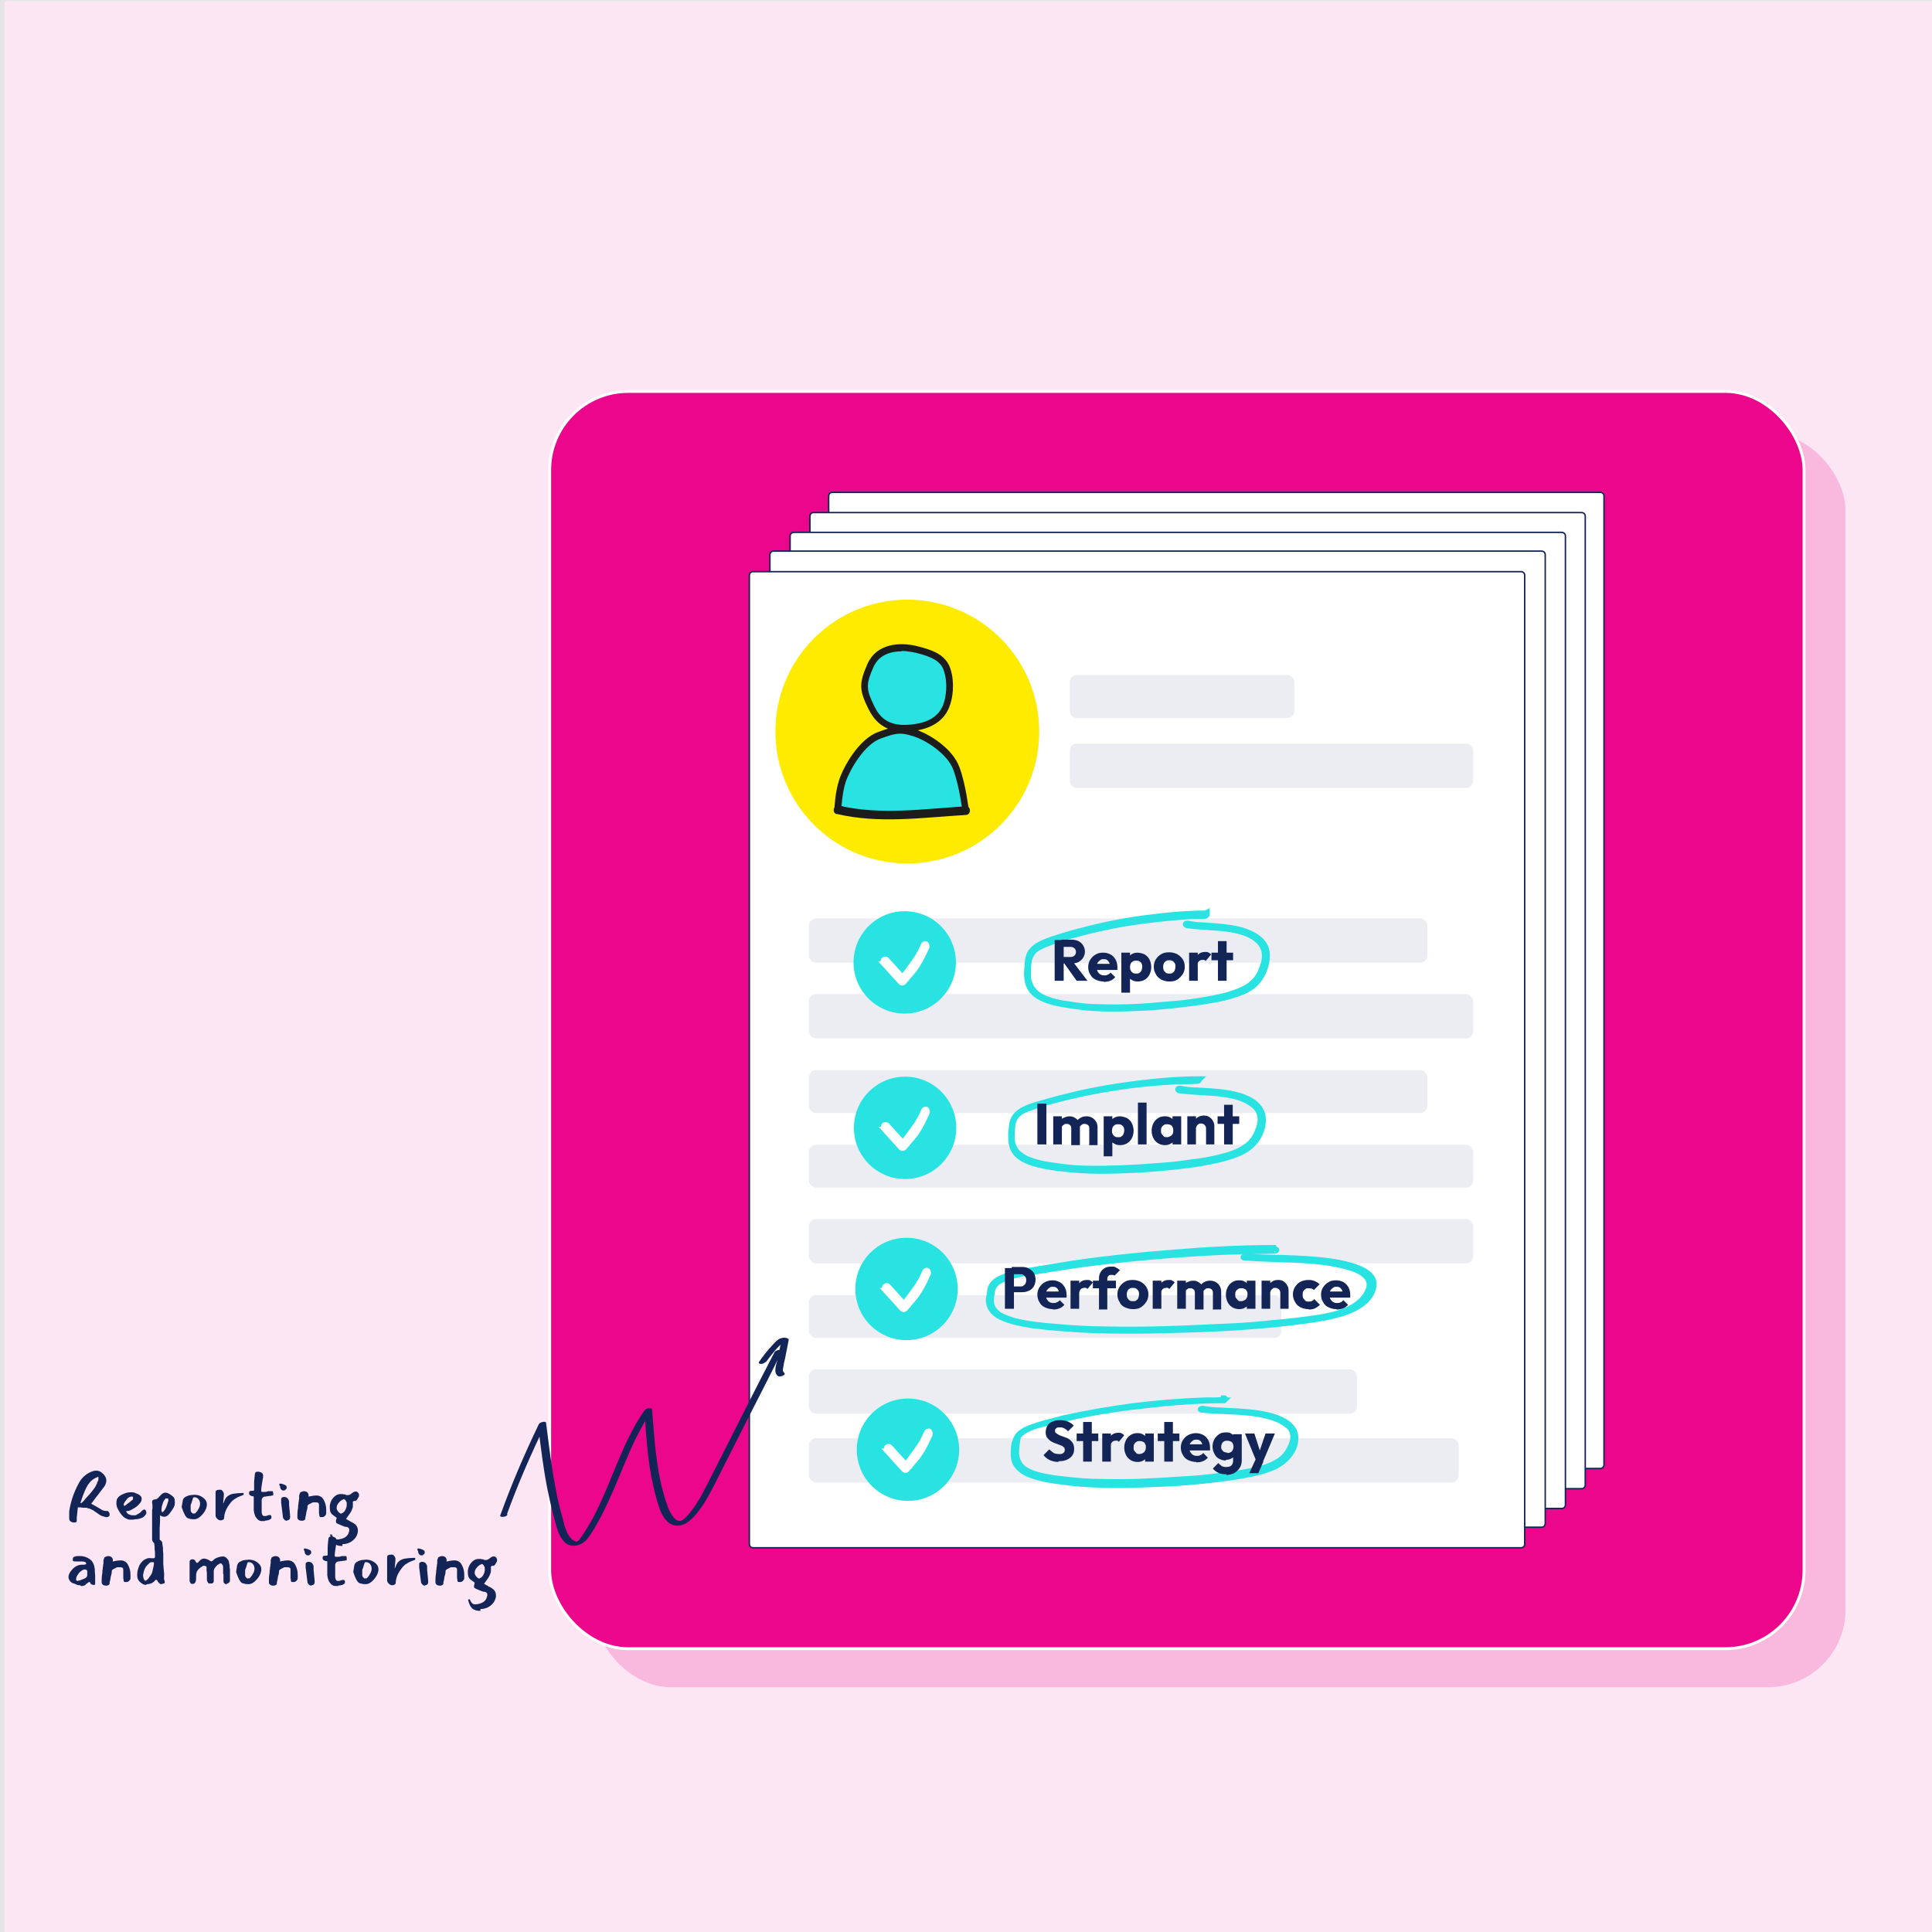 <?xml version="1.0" encoding="UTF-8"?>
<svg id="Layer_1" xmlns="http://www.w3.org/2000/svg" version="1.1" viewBox="0 0 536 536">
  <!-- Generator: Adobe Illustrator 30.0.0, SVG Export Plug-In . SVG Version: 2.1.1 Build 123)  -->
  <defs>
    <style>
      .st0 {
        fill: none;
      }

      .st1 {
        fill: #1c1c1c;
      }

      .st2 {
        fill: #feeb00;
      }

      .st3 {
        fill: #ecedf2;
      }

      .st4 {
        fill: #e5e5e5;
      }

      .st5 {
        stroke: #132457;
        stroke-width: .4px;
      }

      .st5, .st6 {
        fill: #fff;
      }

      .st7 {
        stroke-width: .8px;
      }

      .st7, .st6 {
        stroke: #fff;
      }

      .st7, .st8 {
        fill: #ec068c;
      }

      .st6 {
        stroke-width: 1.2px;
      }

      .st9 {
        fill: #28e3e2;
      }

      .st10 {
        fill: #fde6f4;
      }

      .st11 {
        stroke: #28e3e2;
        stroke-width: 1.6px;
      }

      .st11, .st12 {
        fill: #132457;
      }

      .st13 {
        fill: #e1d5ff;
      }

      .st8 {
        fill-opacity: .2;
      }
    </style>
  </defs>
  <rect class="st4" width="536" height="536"/>
  <rect class="st10" x="1.3" y=".3" width="536" height="536"/>
  <rect class="st8" x="164.8" y="120.1" width="347.2" height="348" rx="21.5" ry="21.5"/>
  <rect class="st7" x="152.5" y="108.6" width="348" height="348.8" rx="21.8" ry="21.8"/>
  <path class="st5" d="M229.9,137.6c0-.5.4-1,1-1h213.1c.5,0,1,.4,1,1v268.8c0,.5-.4,1-1,1h-213.1c-.5,0-1-.4-1-1V137.6Z"/>
  <path class="st5" d="M224.7,143.2c0-.5.4-1,1-1h213.1c.5,0,1,.4,1,1v268.8c0,.5-.4,1-1,1h-213.1c-.5,0-1-.4-1-1V143.2h0Z"/>
  <path class="st5" d="M219.2,148.7c0-.5.4-1,1-1h213.1c.5,0,1,.4,1,1v268.8c0,.5-.4,1-1,1h-213.1c-.5,0-1-.4-1-1V148.7h0Z"/>
  <path class="st5" d="M213.6,153.9c0-.5.4-1,1-1h213.1c.5,0,1,.4,1,1v268.8c0,.5-.4,1-1,1h-213.1c-.5,0-1-.4-1-1V153.9Z"/>
  <path class="st5" d="M207.9,159.6c0-.5.4-1,1-1h213.1c.5,0,1,.4,1,1v268.8c0,.5-.4,1-1,1h-213.1c-.5,0-1-.4-1-1V159.6Z"/>
  <rect class="st3" x="224.4" y="359.3" width="131.1" height="11.9" rx="2" ry="2"/>
  <rect class="st3" x="224.4" y="296.9" width="171.6" height="11.9" rx="2" ry="2"/>
  <rect class="st3" x="224.4" y="317.6" width="184.3" height="11.9" rx="2" ry="2"/>
  <rect class="st3" x="224.4" y="275.8" width="184.3" height="12.3" rx="2" ry="2"/>
  <rect class="st3" x="224.4" y="254.8" width="171.6" height="12.3" rx="2" ry="2"/>
  <path class="st3" d="M298.7,187.3h58.5c1,0,1.9.9,1.9,2v7.9c0,1.1-.8,2-1.9,2h-58.5c-1,0-1.9-.9-1.9-2v-7.9c0-1.1.8-2,1.9-2Z"/>
  <rect class="st3" x="224.4" y="338.2" width="184.3" height="12.3" rx="2" ry="2"/>
  <rect class="st3" x="224.4" y="379.9" width="152.1" height="12.3" rx="2" ry="2"/>
  <rect class="st3" x="224.4" y="399" width="180.3" height="12.3" rx="2" ry="2"/>
  <path class="st3" d="M296.8,208.3c0-1.1.8-2,1.9-2h108.1c1,0,1.9.9,1.9,2v8.3c0,1.1-.8,2-1.9,2h-108.1c-1,0-1.9-.9-1.9-2v-8.3Z"/>
  <path class="st11" d="M332.7,299.4c-6.3,0-12.5.6-18.6,1.4s-12.2,1.9-18.1,3.4c-2.9.7-5.7,1.5-8.5,2.3-2.3.7-4.6,1.6-5.8,3.2-.7.9-.9,1.9-1,2.8s-.2,1.7-.2,2.7c0,1.7.2,3.5,1.6,5s3.8,2.4,6.4,3c2.9.7,5.9,1,9,1.3,6.4.6,12.9.3,19.2,0,6.5-.5,13-1,19.3-2.3,2.5-.5,5.2-1.2,7.4-2.1,2.4-1,4.2-2.4,5.3-4.1,1.2-1.7,1.7-3.6,1.7-5.4s-.9-3.6-2.8-4.9c-4.1-2.7-10.2-2.9-15.6-3.2-1.6,0-3.1-.2-4.7-.5-.5,0-.6.3-.2.5,5.7.8,11.8.3,17,2.1,2.2.8,4.1,2,5,3.5.9,1.7.7,3.6,0,5.3-.6,1.7-1.6,3.6-3.7,4.9-1.9,1.3-4.2,2.1-6.7,2.7-2.8.7-5.6,1.2-8.5,1.5-3.1.5-6.3.8-9.5,1-6.3.5-12.5.8-18.8.7-3.1,0-6.1-.3-9.3-.8-2.7-.3-5.4-.9-7.8-1.9-1-.5-2-1.2-2.7-1.9-.6-.7-.9-1.5-1.2-2.3-.3-1.7-.2-3.5,0-5.2.1-.9.5-1.9,1.2-2.7.7-.7,1.6-1.3,2.7-1.7s2.2-.8,3.4-1.2c1.4-.5,2.8-.8,4.2-1.2,5.6-1.5,11.3-2.7,17.3-3.6,5.9-.9,12-1.5,18.1-1.7,1.5,0,2.9,0,4.4-.1.5,0,.5-.5,0-.5h.5Z"/>
  <path class="st11" d="M354,346.2c-9.5,0-19.1.5-28.5,1.3-9.4.7-18.7,1.7-27.6,3-4.3.7-8.7,1.4-12.9,2.1-3.5.7-7,1.5-8.8,2.9-.9.8-1.4,1.6-1.5,2.5-.1.8-.2,1.6-.4,2.4,0,1.5.4,3.1,2.5,4.5,2.2,1.4,5.9,2.2,9.6,2.8,4.5.6,9.2.9,13.7,1.2,9.7.5,19.7.3,29.5,0,10-.3,19.8-.9,29.5-2.1,4-.5,7.9-1,11.4-1.9,3.6-.9,6.3-2.2,8-3.7s2.6-3.2,2.6-5-1.4-3.2-4.3-4.4c-6.1-2.4-15.6-2.7-24-2.9-2.5,0-4.8-.2-7.2-.3-.7,0-.9.3-.2.3,8.7.7,18.1.2,26.1,2,3.4.7,6.2,1.7,7.5,3.2,1.4,1.5,1.1,3.2.1,4.9-.9,1.6-2.6,3.2-5.5,4.5-2.8,1.2-6.3,1.9-10.2,2.4-4.2.6-8.6,1-12.9,1.4-4.8.5-9.6.7-14.6.9-9.5.5-19.1.8-28.7.6-4.8,0-9.5-.3-14.1-.7-4.1-.3-8.5-.8-11.9-1.7-1.6-.5-2.9-1-4.1-1.7-.9-.7-1.5-1.4-1.8-2.1-.7-1.5-.2-3.1,0-4.7.2-.8.7-1.6,1.8-2.4,1.1-.6,2.5-1.2,4.1-1.6s3.4-.8,5.2-1c2.2-.3,4.2-.7,6.3-1,8.6-1.4,17.4-2.4,26.4-3.2,8.9-.8,18.3-1.4,27.7-1.6,2.3,0,4.5,0,6.8-.1.7,0,.7-.5,0-.3l.4-.2v-.3h0Z"/>
  <path class="st0" d="M248.9,176h0c21,0,38,17,38,38v3.1c0,21-17,38-38,38h0c-21,0-38-17-38-38v-3.1c0-21,17-38,38-38Z"/>
  <path class="st12" d="M140.6,420.2c3.1-8.5,6.7-16.8,10.7-25l-2,.3c.7,5.8,1.4,11.6,2.5,17.3.6,2.9,1.2,5.7,2,8.6.6,2.2,1.2,4.9,2.9,6.5s4.5,1,6-.7c1.6-1.9,2.8-4.2,4-6.4,2.4-4.6,4.3-9.3,6.3-14.1,2.2-5.3,4.6-10.7,7.9-15.4l-2.1.3c.4,6,.8,12.1,1.9,18.1.6,3,1.3,6,2.3,8.9.7,1.9,2,4.2,4.2,4.6,2.9.5,5.1-2,6.7-4.1,1.7-2.2,3-4.7,4.3-7.2,2.9-5.7,5.8-11.5,8.7-17.2,3.3-6.5,6.7-13,9.9-19.6.4-.9-1.6-.6-1.9,0-5.7,10.9-11.2,22-16.8,33-1.3,2.5-2.5,5-3.9,7.5-.7,1.1-1.4,2.3-2.2,3.3-.8,1.1-1.6,2.1-2.6,2.8-1.8,1.2-3.5-2-4-3.3-1-2.6-1.7-5.4-2.3-8.1-1.3-6.4-1.7-12.9-2.2-19.3,0-.3-.7-.3-.9-.3-.4,0-.9.2-1.2.6-5.6,8-8.4,17.5-12.5,26.2-1,2.2-2.1,4.3-3.4,6.4-.6,1-1.3,2.1-2,3-.2.3-.5.7-.9.8-.3,0-.7-.2-1-.4-1.8-1.3-2.4-4-2.9-6.1-.8-2.6-1.4-5.3-1.9-8-1.2-6.1-1.9-12.2-2.7-18.4,0-.7-1.8-.2-2,.3-4,8.3-7.6,16.7-10.7,25.3-.2.4.6.5.9.4.4,0,1-.2,1.1-.7h-.2Z"/>
  <path class="st12" d="M212.4,378c.8-1.1,1.7-2.2,2.6-3.3.4-.5.9-1,1.4-1.5.2-.2.4-.4.6-.6,0,0,.2-.1.3-.2h0c-.5,0-.7,0-.5,0v-.3c-.5,1.8-.8,3.7-1.2,5.5-.3,1.2-1.1,3.3.3,4.2.4.3,2.3-.3,1.7-.9s-.4-1-.3-1.6c.1-.8.3-1.6.5-2.4.3-1.7.7-3.4,1-5.1v-.3c-.8-.6-1.9-.4-2.7,0-.8.5-1.3,1.2-1.9,1.8-1.3,1.4-2.5,2.9-3.6,4.5-.3.4.2.6.5.6.5,0,1-.2,1.3-.6h0v.2h0Z"/>
  <circle class="st9" cx="251" cy="267" r="14.2"/>
  <path class="st6" d="M245,267.3l4.8,5.3c.3.3.7.3,1,0,2.3-2.8,3.3-3.5,5-6.8.5-.9.9-1.9,1.4-2.9.2-.4,0-.9-.2-1.1-.3-.2-.8,0-.9.3-1.5,3.4-2.2,4.1-4.3,7-.6.8-1.2,1.6-1.9,2.4h1l-4.8-5.3c-.3-.3-.7-.3-1,0s-.3.8,0,1.1h-.1Z"/>
  <circle class="st9" cx="251.1" cy="312.9" r="14.2"/>
  <path class="st6" d="M245.1,313.2l4.8,5.3c.3.3.7.3,1,0,2.3-2.8,3.3-3.5,5-6.8.5-.9.9-1.9,1.4-2.9.2-.4,0-.9-.2-1.1-.3-.2-.8,0-.9.3-1.5,3.4-2.2,4.1-4.3,7-.6.8-1.2,1.6-1.9,2.4h1l-4.8-5.3c-.3-.3-.7-.3-1,0s-.3.8,0,1.1h-.1Z"/>
  <circle class="st9" cx="251.5" cy="357.6" r="14.2"/>
  <path class="st6" d="M245.4,357.9l4.8,5.3c.3.3.7.3,1,0,2.3-2.8,3.3-3.5,5-6.8.5-.9.9-1.9,1.4-2.9.2-.4,0-.9-.2-1.1-.3-.2-.8,0-.9.3-1.5,3.4-2.2,4.1-4.3,7-.6.8-1.2,1.6-1.9,2.4h1l-4.8-5.3c-.3-.3-.7-.3-1,0s-.3.8,0,1.1h-.1Z"/>
  <circle class="st9" cx="251.9" cy="402.2" r="14.2"/>
  <path class="st6" d="M245.9,402.5l4.8,5.3c.3.3.7.3,1,0,2.3-2.8,3.3-3.5,5-6.8.5-.9.9-1.9,1.4-2.9.2-.4,0-.9-.2-1.1-.3-.2-.8,0-.9.3-1.5,3.4-2.2,4.1-4.3,7-.6.8-1.2,1.6-1.9,2.4h1l-4.8-5.3c-.3-.3-.7-.3-1,0s-.3.8,0,1.1h-.1Z"/>
  <circle class="st2" cx="251.7" cy="203" r="36.6" transform="translate(-69.8 237.4) rotate(-45)"/>
  <path class="st13" d="M518.6,501.8"/>
  <g>
    <path class="st9" d="M263.5,189c-.1-.5-.3-.8-.6-1-.2-2.4-1.5-4.5-3.6-5.7-2.3-1.4-5.3-1.8-7.9-2-2.9-.3-5.9.3-7.9,2.5-1.8,1.9-2.5,4.5-3.2,7v1.2c-.1.7,0,1.4.4,1.9,0,.6.2,1.3.4,1.9.1.4.4.7.6,1v.4c.2.7.5,1.2,1,1.8.2.3.6.4,1,.5.9,1,1.9,1.9,3,2.6.5.3,1.1.4,1.6.2h0c1.7.7,3.8,1.2,5.3,0,2.2-.2,4.3-.7,6-2.3,1.2-1.2,2.1-2.8,2.7-4.3.8-1.8,1.3-3.7.8-5.7h.4Z"/>
    <path class="st9" d="M266.6,221.1h0v-.6c0-.5,0-.9-.2-1.3h0c0-.7-.1-1.3-.2-2,0-.6-.2-1.1-.6-1.5h0c-1.1-3-2.1-6-4.6-8.2-2.4-2.1-5.3-3.4-8.3-4.5-.6-.2-1.1-.1-1.6.1-.2,0-.5-.2-.7-.2-.5-.2-1-.1-1.3,0h-1.1c-4.8,1.1-8.9,4.3-11.4,8.5,0,0-.1.2-.2.3,0,0,0,.2-.1.3-.3.5-.5,1-.8,1.5h0c-1.1,2.4-1.9,4.8-2.5,7.3v.9c0,.2-.2.3-.2.5-.1.5,0,1.2.2,1.6.5.9,1.9,1.4,2.8.8h0c.6,0,1.2.2,1.8.2,0,.2.2.3.4.5.4.4.9.7,1.5.6,1-.1,2-.4,2.9-.8.2,0,.4.1.6.1l3.7.3c.3,0,.7,0,1-.2,6,0,12,0,17.9-.5,1.1-.1,2.1-.9,2.1-2.1s-.4-1.4-1-1.8h0v.2Z"/>
    <path class="st1" d="M250.2,180.7c-2.8,0-6.2.8-7.8,4.2-2.2,5-2.2,6.2.2,11.1,2.1,4.3,5.4,5.7,11.1,4.9,4.1-.6,6.7-2.3,7.9-5.2.9-2.2,1.4-6.1.3-9.5-.9-2.9-3.5-4-7.8-5.1-.6-.1-2.2-.5-4-.5M251.1,203c-4.8,0-8-2-10.1-6.2-2.7-5.4-2.7-7.2-.3-12.7,2.5-5.5,8.8-6.1,13.9-4.8,3.9,1,7.8,2.2,9.1,6.3,1.2,3.8.7,8.1-.4,10.7-1.4,3.5-4.6,5.7-9.3,6.4-1.1.2-2.1.2-3,.2"/>
    <path class="st1" d="M267.9,225.7c-.5,0-.9-.4-.9-.8,0,0-.8-6.6-2.5-11.3-1.6-4.4-7.6-8.3-11.3-9.4-3.5-1.1-4.7-.8-8.9.7-4.6,1.7-8.6,8.8-9.7,12.1-1,3.1-1.2,7.6-1.2,7.6,0,.5-.4.9-1,.9s-.9-.5-.9-1,.2-4.7,1.3-8.1c1.2-3.7,5.5-11.4,10.8-13.3,4.5-1.7,6.1-1.9,10.1-.8,4,1.2,10.6,5.3,12.5,10.6,1.8,4.9,2.5,11.5,2.6,11.8,0,.5-.3,1-.8,1h-.1"/>
    <path class="st1" d="M232.1,225.8c11.7,2.8,23.9,1,35.8.3,1.6,0,1.6-2.5,0-2.4-11.6.7-23.7,2.5-35.1-.2-1.5-.4-2.2,2-.6,2.4h0Z"/>
  </g>
  <path class="st11" d="M334.8,253.4c-6,0-11.9.6-17.8,1.4s-11.7,2-17.3,3.5c-2.8.7-5.4,1.5-8.1,2.4-2.2.8-4.4,1.7-5.6,3.4-.6.9-.8,1.9-.9,2.9,0,.9-.2,1.9-.2,2.8,0,1.7.2,3.6,1.5,5.2,1.3,1.5,3.6,2.5,6,3.1,2.8.7,5.7,1,8.6,1.4,6.1.6,12.3.3,18.4,0,6.3-.5,12.4-1.2,18.4-2.3,2.4-.5,5-1.2,7.1-2.1,2.3-1,3.9-2.4,5-4.3,1-1.7,1.6-3.7,1.6-5.7s-.8-3.7-2.7-5c-3.8-2.8-9.7-3-14.9-3.4-1.5,0-3-.2-4.5-.5-.5,0-.6.3-.1.5,5.4.8,11.2.3,16.3,2.2,2.1.8,3.9,2.1,4.7,3.7.9,1.7.7,3.7,0,5.6-.6,1.9-1.6,3.7-3.5,5.1-1.7,1.3-4.1,2.1-6.4,2.8-2.7.7-5.3,1.2-8.1,1.6-3,.5-6,.8-9,1-5.9.6-11.9.9-18,.7-3,0-5.9-.3-8.8-.8-2.5-.3-5.2-.9-7.4-2-1-.5-1.9-1.2-2.5-2-.6-.7-.9-1.6-1.2-2.4-.3-1.7-.2-3.6,0-5.3.1-.9.5-1.9,1.2-2.8.6-.7,1.5-1.3,2.5-1.7,1-.5,2.1-.8,3.2-1.3,1.3-.5,2.7-.8,4.1-1.3,5.3-1.5,10.9-2.8,16.4-3.7,5.7-.9,11.5-1.5,17.3-1.9,1.4,0,2.8,0,4.2-.1.5,0,.5-.5,0-.5l.5-.3h0Z"/>
  <path class="st11" d="M339.6,388.5c-6.9,0-14,.5-20.8,1.3-6.8.7-13.7,1.7-20.2,3.1-3.2.7-6.4,1.4-9.5,2.2-2.5.7-5.2,1.5-6.5,3-.7.8-.9,1.7-1.2,2.5-.1.8-.2,1.6-.2,2.4,0,1.6.2,3.2,1.9,4.6,1.5,1.4,4.3,2.2,7.1,2.8,3.2.6,6.7,1,10.1,1.3,7.2.5,14.4.3,21.5,0,7.3-.3,14.5-1,21.5-2.1,2.9-.5,5.8-1,8.3-1.9,2.7-.9,4.6-2.2,5.9-3.8s2-3.4,1.9-5.1c0-1.6-.9-3.2-3.1-4.5-4.5-2.5-11.3-2.7-17.5-3-1.7,0-3.5-.2-5.2-.5-.5,0-.7.3-.2.3,6.4.7,13.2.2,19.1,2,2.5.7,4.5,1.9,5.6,3.2,1,1.6.8,3.4,0,5-.7,1.6-1.9,3.4-4.1,4.5-2.1,1.2-4.7,1.9-7.4,2.4-3,.6-6.3,1-9.5,1.4-3.5.5-7.1.7-10.7.9-6.9.5-14,.8-21,.6-3.5,0-6.9-.3-10.3-.7-3-.3-6.1-.8-8.7-1.7-1.2-.5-2.2-1-2.9-1.7s-1-1.4-1.3-2.2c-.5-1.6-.2-3.2,0-4.9s.5-1.7,1.3-2.4c.7-.7,1.9-1.2,3-1.6s2.4-.8,3.7-1.2c1.5-.3,3.1-.8,4.7-1.2,6.3-1.4,12.7-2.5,19.3-3.4,6.6-.8,13.4-1.4,20.3-1.6,1.6,0,3.2,0,5-.1.5,0,.5-.5,0-.5v.6h.1Z"/>
  <g>
    <path class="st12" d="M292.6,272.1v-11.3h2.5v11.3h-2.5ZM294.5,267.4v-1.9h2.4c.5,0,.9-.1,1.2-.4s.4-.6.4-1-.1-.7-.4-1-.7-.4-1.2-.4h-2.4v-2h2.7c.7,0,1.4.1,2,.4.6.3,1,.7,1.3,1.2.3.5.5,1.1.5,1.7s-.2,1.2-.5,1.7c-.3.5-.8.9-1.3,1.2s-1.3.4-2,.4h-2.6ZM298.7,272.1l-3.5-4.9,2.3-.6,4.2,5.5h-3Z"/>
    <path class="st12" d="M306.2,272.3c-.8,0-1.6-.2-2.2-.5-.7-.3-1.2-.8-1.5-1.4-.4-.6-.6-1.3-.6-2.1s.2-1.5.6-2.1c.4-.6.9-1.1,1.5-1.4.6-.4,1.3-.5,2.1-.5s1.4.2,2,.5c.6.3,1,.8,1.4,1.4.3.6.5,1.3.5,2s0,.3,0,.4c0,.2,0,.3,0,.5h-6.7s0-1.7,0-1.7h5.7s-1.1.7-1.1.7c0-.4,0-.8-.2-1.1s-.3-.5-.6-.7c-.3-.2-.6-.2-.9-.2s-.7,0-1,.3c-.3.2-.5.4-.7.7-.2.3-.2.7-.2,1.2s0,.9.2,1.2c.2.3.4.6.7.8.3.2.7.3,1.1.3s.7,0,1-.2c.3-.1.6-.3.8-.6l1.3,1.3c-.4.4-.8.8-1.4,1-.5.2-1.1.3-1.8.3Z"/>
    <path class="st12" d="M311.1,275.4v-11.1h2.4v2l-.4,1.9.4,1.9v5.3h-2.4ZM315.6,272.3c-.5,0-1-.1-1.4-.3-.4-.2-.8-.5-1.1-.8s-.4-.8-.5-1.2v-3.3c0-.5.2-.9.5-1.2s.6-.7,1.1-.9c.4-.2.9-.3,1.4-.3s1.4.2,2,.5c.6.4,1,.8,1.3,1.4.3.6.5,1.3.5,2.1s-.2,1.5-.5,2.1c-.3.6-.8,1.1-1.3,1.4s-1.2.5-2,.5ZM315.2,270.1c.4,0,.7,0,.9-.2.3-.2.5-.4.6-.7s.2-.6.2-.9,0-.7-.2-1c-.1-.3-.4-.5-.6-.6-.3-.2-.6-.2-.9-.2s-.6,0-.9.2c-.3.2-.5.4-.6.6-.1.3-.2.6-.2,1s0,.7.2.9c.1.3.3.5.6.7s.6.2.9.2Z"/>
    <path class="st12" d="M324.4,272.3c-.8,0-1.5-.2-2.2-.5-.6-.4-1.2-.8-1.5-1.5-.4-.6-.6-1.3-.6-2.1s.2-1.5.6-2.1c.4-.6.9-1.1,1.5-1.4.6-.4,1.4-.5,2.2-.5s1.5.2,2.2.5c.6.4,1.1.8,1.5,1.4.4.6.6,1.3.6,2.1s-.2,1.5-.6,2.1c-.4.6-.9,1.1-1.5,1.5-.6.4-1.4.5-2.2.5ZM324.4,270.1c.4,0,.7,0,.9-.2.3-.2.5-.4.6-.7.1-.3.2-.6.2-1s0-.7-.2-1-.4-.5-.6-.6c-.3-.2-.6-.2-.9-.2s-.6,0-.9.2c-.3.2-.5.4-.6.6-.1.3-.2.6-.2,1s0,.7.2,1c.1.3.4.5.6.7.3.2.6.2.9.2Z"/>
    <path class="st12" d="M329.9,272.1v-7.8h2.4v7.8h-2.4ZM332.3,267.8l-1-.8c.2-.9.5-1.6,1-2.1.5-.5,1.1-.8,2-.8s.7,0,1,.2c.3.1.5.3.7.5l-1.5,1.8c-.1-.1-.2-.2-.4-.3-.2,0-.3,0-.5,0-.4,0-.7.1-1,.4s-.4.6-.4,1.1Z"/>
    <path class="st12" d="M336.1,266.4v-2.1h6v2.1h-6ZM337.9,272.1v-11h2.4v11h-2.4Z"/>
  </g>
  <g>
    <path class="st12" d="M20.5,422.4c-.3,0-.6-.1-.9-.3-.3-.2-.4-.5-.4-.8,0-.5,0-.9,0-1.4s0-.8.1-1.2c.4-2.3,1.2-4.7,2.5-7.1.7-1.4,1.8-2.5,3.3-3.2.5-.2,1-.4,1.5-.4s1,.1,1.4.4c.4.3.8.6,1.1,1.1.3.4.4.9.4,1.3s-.2,1.2-.7,1.8c-.3.4-.6.8-1,1.3s-.8,1.1-1.3,1.7l-1.2,1.6s0,0,0,0c0,0,0,0,0,0l.4.2c.5.3,1,.5,1.4.8.4.2.7.4,1,.6.5.3,1,.4,1.5.4h.2c0,0,.1,0,.2,0,0,0,0,.2.2.3,0,.1.1.2.2.3,0,.1,0,.2,0,.4,0,.2,0,.4-.2.5-.1.1-.3.2-.5.2s-.2,0-.2,0c-.3,0-.5-.1-.8-.2-.2,0-.4-.1-.6-.2-.3-.1-.7-.4-1.4-.9-.3-.2-.5-.3-.7-.5-.2-.1-.4-.2-.6-.3-.2-.1-.4-.2-.7-.3-.2,0-.5-.1-.7-.2-.1,0-.3,0-.6,0s-.6,0-1-.1c-.2,0-.4,0-.5,0s-.3,0-.3,0l-.3,2.8v.3c0,.5,0,.8-.1.9-.1.2-.3.2-.7.2ZM22.1,417c.3,0,.5,0,.6-.1s.3-.3.6-.6c.5-.6,1-1.2,1.6-1.8.5-.6,1-1.2,1.4-1.8.1-.2.2-.3.3-.5,0-.2.2-.4.3-.6,0-.2.2-.6.4-1,0,0,0,0,0-.2s0-.2,0-.4c0-.2,0-.3,0-.3-.9.3-1.8.8-2.5,1.7-.7.8-1.6,2.7-2.5,5.6Z"/>
    <path class="st12" d="M37.1,421.6c-.4,0-.7,0-1.1,0-.4,0-.8-.2-1.2-.4s-.8-.6-1.2-1.1c-.4-.5-.8-1.2-1.2-2.1,0-.2,0-.4-.1-.6,0-.2,0-.4,0-.6,0-.6.2-1.1.5-1.4.3-.4.9-.7,1.6-1,.7-.3,1.3-.4,1.9-.4s.8,0,1.2.2c1.2.4,1.8.9,1.8,1.6s-.2.9-.7,1.5c-.2.2-.3.3-.5.5-.2.2-.4.3-.7.5-.3.2-.7.4-1.2.7-.1,0-.3.1-.6.2-.1,0-.3,0-.4,0,0,0-.2,0-.2,0,.1.4.3.7.7.9.4.2.8.3,1.3.3s.8,0,1.1-.3c.5-.2.9-.5,1.2-.9.2-.2.5-.4.7-.4s.3,0,.4.2c.1.2.2.4.2.6s0,.5-.2.6c-.3.5-.8.9-1.3,1-.5.2-1.1.3-1.8.3ZM34.7,417.7c.4-.3.8-.6,1.2-.9.3-.3.6-.5.9-.7,0,0,.1-.2.1-.4s0-.2,0-.3c0,0,0-.1-.1-.2,0,0-.1,0-.2,0-.2,0-.5,0-.8.2-.3.2-.6.4-.8.8-.3.3-.5.7-.7,1.1.1.5.2.6.4.4Z"/>
    <path class="st12" d="M43.5,428.4c-.2,0-.4,0-.6-.2-.2-.1-.4-.3-.5-.5s-.2-.4-.2-.5c0-.5,0-1.1,0-1.7,0-.7,0-1.5,0-2.4v-4.1c.1-.4.1-.7.1-1.1s0-.6-.1-.9c0,0,0-.1,0-.2,0,0,0,0,0-.1,0-.2,0-.4.2-.5.1-.1.3-.2.5-.2.3,0,.6-.1.8-.3.2-.1.4-.4.7-.7.5-.6,1-.9,1.5-.9s1.3.4,2.1,1.1c.4.3.5.8.5,1.4s0,.4,0,.6c0,.5-.3,1-.6,1.5-.3.5-.7,1-1.1,1.5-.4.4-.8.6-1.2.6s-.8-.1-1.2-.4v1.7c0,.6-.1,1.2-.1,1.8,0,.6,0,1.1,0,1.5s0,.2,0,.3c0,.1,0,.3,0,.5,0,.2,0,.4,0,.5,0,.1,0,.3,0,.3v.2c0,0,0,.1,0,.2,0,.1,0,.2-.2.4-.1.1-.3.2-.4.3,0,0,0,0-.1,0,0,0,0,0,0,0ZM44.9,419.6c.2,0,.5-.3.8-.7.3-.4.6-1.2,1-2.5,0-.1,0-.3,0-.5,0-.2-.2-.2-.4-.2s-.4,0-.5.2c0,0-.1.2-.3.4-.1.2-.3.5-.3.7-.3.7-.4,1.4-.4,2v.2c0,0,0,0,0,.1h.2Z"/>
    <path class="st12" d="M53.8,421.5c-.6,0-1.1-.1-1.7-.3-.5-.2-1.1-1.2-1.7-3.1l.3-1.8c.1-.5.4-.8.7-1,.4-.2.8-.4,1.4-.5.4,0,.8-.1,1.1-.1,1.2,0,2.1.4,2.9,1.2.4.4.6.9.6,1.5s-.2,1.2-.6,1.9c-.5.8-1.1,1.4-1.7,1.8-.4.3-.9.4-1.4.4ZM53.4,419.9c0,0,.2,0,.4,0s.4,0,.5-.2c.1-.1.3-.3.5-.6.2-.3.3-.6.5-.9.1-.3.2-.6.2-1s-.1-.8-.3-1.1-.5-.6-1-.7c0,0-.1,0-.2,0-.3,0-.4,0-.4.1-.1.3-.2.5-.3.9s-.2.7-.4,1.1v.7c0,0,0,.2,0,.4,0,.2,0,.4,0,.5.1.4.3.6.5.7Z"/>
    <path class="st12" d="M61.2,421.8c-.4,0-.7-.2-1-.5-.3-.3-.4-.6-.4-1,0-.7,0-1.5,0-2.5v-3.5c0-.4,0-.6.2-.8.2-.1.5-.2.9-.2s.6,0,.8.3c.2.2.3.4.4.7,0,.1,0,.3,0,.6l-.2,2.2c0,0,.2-.2.3-.6.1-.3.3-.7.6-1.1.6-.6,1.3-.9,2-1,.7-.1,1.6-.2,2.5-.2.2,0,.3,0,.3.1,0,0,0,.2,0,.3,0,.1-.1.2-.2.2-.8.3-1.4.5-2,.9-.6.3-1.1.8-1.5,1.3-1,1.3-1.6,2.5-1.7,3.9,0,.4-.1.6-.3.7-.2.1-.4.2-.7.2Z"/>
    <path class="st12" d="M73.5,422c-.3,0-.6,0-.9,0-.3,0-.6-.1-.9-.3s-.5-.5-.8-.9c-.2-.4-.4-1-.5-1.8,0-.1,0-.3,0-.5v-.7c0-.4,0-.8,0-1.2s0-.8,0-1.3c0,0,0-.1-.1-.2h-.4c-.3-.2-.5-.2-.6-.3,0-.1-.1-.2-.2-.3,0-.1,0-.3,0-.5.1-.3.3-.4.6-.4,0,0,.1,0,.2,0,0,0,0,0,.1,0,.3,0,.4,0,.5-.2,0-.2,0-.5,0-1v-1.1c0-.5.1-1.2.2-2.2,0-.5.2-.8.7-.8s.1,0,.2,0c0,0,.1,0,.2,0,.5.1.9.3,1,.5.2.2.2.5.2.7,0,.3,0,.5-.1.8-.4,2.2-.5,3.4-.4,3.4,0,.1,0,.2.3.2.2,0,.4,0,.8,0,.3,0,.5-.1.8-.2.2,0,.4,0,.6,0,0,0,0,0,.1,0h.2c.2,0,.3,0,.3,0,.1,0,.2.3.2.6s0,.3,0,.4,0,.2-.1.2c-.2,0-.3,0-.6.1-.2,0-.4,0-.7.1-.3,0-.5,0-.7.1-.2,0-.4,0-.5.1-.1,0-.3.1-.4.3-.1.2-.2.3-.2.4v1.9c0,.5,0,1,0,1.5,0,.4.1.7.2.9.1.2.3.3.6.3s.5,0,.9-.2c.2,0,.4-.1.5-.1.3,0,.4.1.5.4,0,0,0,.2,0,.3,0,.2,0,.3-.2.4s-.3.2-.5.3c-.4.1-.8.2-1.2.2Z"/>
    <path class="st12" d="M79.2,413.5h-.8c-.5-.2-.7-.6-.7-1.2-.1-.1-.2-.2-.2-.4s0-.2,0-.2c0,0,.1-.1.2-.1.5,0,1,.2,1.6.5,0,0,.1.1.2.3s0,.4,0,.5c0,0,0,.2-.2.3-.2.1-.3.2-.3.3ZM79.7,421.9c-.3,0-.6,0-.8-.3-.2-.2-.4-.4-.4-.7l-.5-4v-.4c0-.3,0-.5,0-.6s0-.3.2-.4c.1-.1.3-.2.6-.2s.7.1.9.3.4.5.5.9c0,.2,0,.4,0,.6,0,.2,0,.4,0,.4l.3,3.2c0,.3,0,.6-.2.8-.1.2-.4.3-.7.3Z"/>
    <path class="st12" d="M83.7,421.9c-.8,0-1.2-.4-1.2-1,0-.7,0-1.6.2-2.6,0-.4,0-.7.1-1,0-.3,0-.5.1-.8,0-.2,0-.5.1-.7v-1c.1-.2.2-.4.2-.5s0-.2.2-.3.4-.2.8-.3c.8,0,1.2.3,1.4.9h0c0,0,0,.1,0,.2s0,0,0,.2c0,.2,0,.2,0,.2.9-.2,1.6-.3,2.2-.3,1,0,1.7.5,2.1,1.4.4.8.6,1.6.6,2.6s0,.3,0,.4c0,.2,0,.4,0,.6,0,.3-.2.5-.4.7-.2.2-.4.3-.7.3s-.3,0-.5,0c-.1,0-.2-.1-.3-.3,0-.2,0-.4-.1-.8v-.4c0-.4,0-.7,0-1.1,0-.3,0-.6,0-.9,0-.4-.3-.6-.8-.6s-.2,0-.3,0c-.1,0-.3,0-.4,0-.3,0-.5.1-.6.2s-.3.1-.4.2c-.1,0-.3.2-.5.3,0,0-.2.2-.2.4,0,.2,0,.3,0,.3,0,.4-.2.9-.3,1.3,0,.5-.2,1-.3,1.6,0,0,0,0,0,.1,0,0,0,.1,0,.2,0,.2-.3.4-.7.5Z"/>
    <path class="st12" d="M95,428.9c-.5,0-1.1,0-1.7-.3-.3-.1-.5-.3-.8-.6-.3-.3-.6-.9-.9-2,0,0,0-.1,0-.2,0,0,0-.1.1-.1,0,0,0,0,0,0s0,0,.2,0c0,0,.1,0,.1,0,0,0,.1,0,.1.2.2.4.4.7.6.9.2.2.5.3.9.3,1.3-.1,2.2-.5,2.7-1.1.2-.2.3-.4.4-.7.1-.3.2-.5.2-.7,0-.3,0-.6-.2-.7-.2-.2-.4-.3-.7-.3-.4,0-.7-.2-1-.3-.3-.1-.7-.3-1.2-.5-.2-.1-.4-.2-.5-.3,0,0-.1-.2-.1-.3s0-.5.2-1c0,0,0-.1-.1-.2-.1-.1-.3-.2-.4-.3-.2-.1-.3-.2-.4-.3-.7-.4-1-1.1-1-2s0-.5,0-.7c.2-1.4.9-2.4,2-3,.3-.1.6-.2.8-.2s.4,0,.7,0,.4.1.4.1h.4c.2.2.3.2.6.2.5,0,.9-.2,1.3-.6.3-.2.6-.4.9-.4s.5,0,.6.2c.2.1.3.3.4.6,0,0,0,0,0,.1s0,0,0,.1c0,.1,0,.2,0,.3,0,0,0,0-.1.2,0,0-.1.2-.2.3,0,.2-.2.3-.2.4,0,.1-.2.2-.4.4,0,0-.1,0-.2,0,0,0-.1,0-.2,0-.1,0-.3.1-.4.2,0,.5,0,.8,0,1.1,0,.3,0,.6-.2.9,0,.3-.3.7-.5,1.1-.3.4-.7,1-1.2,1.7l.7.4c.2.1.4.2.5.3s.3.1.4.2c.6.3,1,.6,1.3,1,.3.4.4.9.4,1.4s-.2,1.2-.6,1.8c-.4.6-1,1.1-1.6,1.4s-1.3.5-2.1.5ZM94.7,419.9c.5-.2.9-.5,1.1-1,.3-.5.4-1,.4-1.5s0-.7-.2-.9c-.1-.3-.3-.5-.6-.6-.6.2-1.1.6-1.4,1-.4.4-.6.9-.6,1.4s.1.6.3.9.5.6,1,.8Z"/>
    <path class="st12" d="M22.3,439.8c-.4,0-.7,0-1.1-.2s-.7-.3-1.1-.4c-.3-.2-.6-.4-.7-.6-.3-.4-.4-.8-.4-1.1,0-.6.3-1.2.8-1.8.3-.4.6-.7.9-.9.3-.2.6-.4.9-.5.3-.1.7-.2,1.2-.2.1,0,.2,0,.4,0s.3,0,.5-.1c.1,0,.2,0,.2-.1,0-.2,0-.3-.2-.5-.2-.1-.5-.2-1-.2s-.2,0-.3,0c-.1,0-.3,0-.5,0-.2,0-.3,0-.5,0-.1,0-.2,0-.3,0-.4,0-.7,0-.9-.2,0,0,0-.1,0-.4,0-.4.1-.6.4-.7.3-.1.6-.2.8-.2.3,0,.6,0,.9,0,.7,0,1.4.2,2,.5.6.3,1.1.7,1.4,1.2.3.5.5,1.1.6,2,0,.5,0,1,.1,1.6,0,.6,0,1.3,0,2s0,.6-.2.7c-.1,0-.2,0-.3,0s-.2,0-.4-.1c-.2,0-.3-.2-.4-.3v-.2c-.2-.1-.2-.2-.3-.2-.1,0-.2,0-.4.2-.1.1-.3.2-.4.3,0,0-.2.1-.2.2,0,0-.2.1-.2.2-.1,0-.4.2-.8.2,0,0-.2,0-.2,0,0,0-.1,0-.2,0ZM21.7,438.5c0,0,.2,0,.2,0,.3,0,.6-.2.9-.3.3-.1.6-.2.9-.4.1,0,.2-.2.3-.3.1-.2.2-.2.2-.3,0,0,0-.1,0-.3s0-.3,0-.4c0,0,0-.1,0-.3,0,0,0-.2,0-.2,0,0,0-.1,0-.2,0-.1-.2-.2-.3-.3-.1,0-.3-.1-.4-.1-.2,0-.5.1-.8.3-.3.2-.5.4-.8.7-.2.3-.4.6-.6.9-.1.3-.2.6-.2.8,0,.2.1.4.3.5.1,0,.2,0,.3,0Z"/>
    <path class="st12" d="M29.4,439.9c-.8,0-1.2-.4-1.2-1,0-.7,0-1.6.2-2.6,0-.4,0-.7.1-1,0-.3,0-.5.1-.8,0-.2,0-.5.1-.7v-1c.1-.2.2-.4.2-.5s0-.2.2-.3.4-.2.8-.3c.8,0,1.2.3,1.4.9h0c0,0,0,.1,0,.2s0,0,0,.2c0,.2,0,.2,0,.2.9-.2,1.6-.3,2.2-.3,1,0,1.7.5,2.1,1.4.4.8.6,1.6.6,2.6s0,.3,0,.4c0,.2,0,.4,0,.6,0,.3-.2.5-.4.7-.2.2-.4.3-.7.3s-.3,0-.5,0c-.1,0-.2-.1-.3-.3,0-.2,0-.4-.1-.8v-.4c0-.4,0-.7,0-1.1,0-.3,0-.6,0-.9,0-.4-.3-.6-.8-.6s-.2,0-.3,0c-.1,0-.3,0-.4,0-.3,0-.5.1-.6.2s-.3.1-.4.2c-.1,0-.3.2-.5.3,0,0-.2.2-.2.4,0,.2,0,.3,0,.3,0,.4-.2.9-.3,1.3,0,.5-.2,1-.3,1.6,0,0,0,0,0,.1,0,0,0,.1,0,.2,0,.2-.3.4-.7.5Z"/>
    <path class="st12" d="M40.5,439.7c-.5,0-.9-.2-1.3-.5-.4-.3-.7-.6-.9-1-.2-.4-.3-1-.2-1.8,0-.6.2-1.1.4-1.7s.5-1,.8-1.3c.3-.4.7-.7,1.2-.9.4-.2.9-.3,1.4-.2.1,0,.3,0,.4,0,0,0,0,0,.2,0,.3,0,.5,0,.5-.4v-.2c0-.7,0-1.4-.1-1.9,0-.5,0-1-.1-1.3h0c0-.2,0-.2,0-.3,0,0,0-.1,0-.2v-.2c0-.4.2-.6.6-.8.1,0,.2,0,.3,0,.3,0,.5.1.8.3s.4.4.5.6c0,.4.1.8.2,1.4,0,.5,0,1.1.1,1.7v2.9c.1.9.1,1.6.2,2.3s0,1.2,0,1.6c0,.2,0,.5.2.9v.2c0,0,0,0,0,.1,0,0,0,0,0,.2-.5.2-.8.3-1,.3-.3,0-.7-.3-1-.9-.1-.2-.2-.3-.4-.3,0,0-.2,0-.3.2-.6.7-1.4,1-2.2,1ZM40.4,438.5c.2,0,.4-.2.5-.3.1-.1.3-.3.5-.6l.2-.3c.3-.4.6-.8.7-1.4.1-.5.3-1.2.4-1.9,0-.1,0-.2,0-.4,0-.2,0-.2-.2-.2-.1,0-.3,0-.5,0-.2,0-.4.1-.5.2-.3.3-.6.6-.8.8s-.4.5-.5.8c-.3.6-.4,1.1-.5,1.7,0,.7.1,1.3.6,1.7Z"/>
    <path class="st12" d="M62.9,439.5c-.2,0-.4,0-.6-.2,0,0-.2-.1-.2-.2s-.1-.2-.1-.3v-2c-.1-.1-.1-.2-.1-.4s0-.3,0-.5c0-.2,0-.3,0-.5,0-.2,0-.4,0-.6,0-.5-.2-.8-.6-1.1-.2,0-.4.1-.5.2-.1,0-.3.2-.5.3-.2.2-.4.4-.7.8,0,.1-.2.2-.2.4,0,.2-.1.3-.1.3,0,0,0,.2,0,.3s0,.2,0,.3c0,0,0,.2,0,.2s0,.1,0,.2c0,0,0,.2,0,.4s0,.3,0,.5v.6c0,0,0,.2,0,.2s0,.1,0,.2c0,.2,0,.4-.2.5-.1.2-.2.2-.4.2s-.1,0-.2,0c0,0-.1,0-.2,0,0,0-.2,0-.3,0-.2,0-.4-.3-.6-.9,0-.3,0-.7,0-1.2,0-.5,0-1.1-.1-1.7,0,0,0-.2,0-.3,0-.1,0-.3,0-.4,0-.1,0-.2-.2-.3-.1,0-.3-.1-.4-.1-.3,0-.5,0-.6.2-.6.3-1,.7-1.3,1.1s-.4,1-.4,1.6v.6c0,.4,0,.8-.3,1.2,0,.1-.2.2-.4.3-.2,0-.4.1-.5,0-.1,0-.3,0-.4-.3s-.2-.3-.2-.4c0-1.1,0-2.1,0-3.2s0-.9,0-1.2,0-.6,0-.9c0-.2,0-.4.2-.6.2-.1.3-.2.6-.2s.5.1.7.3c.1.2.2.4.3.5s.2.2.2.2.2,0,.3-.1c0,0,.1,0,.2-.2s.1-.1.2-.2c.4-.5.9-.7,1.3-.7s1.1.2,1.8.7c0,0,0,0,0,0,0,0,0,0,.1,0,.1,0,.2.1.2.1,0,0,.2-.1.4-.3.7-.7,1.6-1,2.7-1.1.3,0,.7.1,1,.4.3.3.6.6.7,1,0,.3.1.7.2,1,0,.4,0,.8.1,1.2,0,.7,0,1.2,0,1.7s0,.9,0,1.2c0,.3,0,.5-.2.7-.2.2-.3.3-.6.3Z"/>
    <path class="st12" d="M68.9,439.5c-.6,0-1.1-.1-1.7-.3-.5-.2-1.1-1.2-1.7-3.1l.3-1.8c.1-.5.4-.8.7-1,.4-.2.8-.4,1.4-.5.4,0,.8-.1,1.1-.1,1.2,0,2.1.4,2.9,1.2.4.4.6.9.6,1.5s-.2,1.2-.6,1.9c-.5.8-1.1,1.4-1.7,1.8-.4.3-.9.4-1.4.4ZM68.5,437.9c0,0,.2,0,.4,0s.4,0,.5-.2c.1-.1.3-.3.5-.6.2-.3.3-.6.5-.9.1-.3.2-.6.2-1s-.1-.8-.3-1.1-.5-.6-1-.7c0,0-.1,0-.2,0-.3,0-.4,0-.4.1-.1.3-.2.5-.3.9s-.2.7-.4,1.1v.7c0,0,0,.2,0,.4,0,.2,0,.4,0,.5.1.4.3.6.5.7Z"/>
    <path class="st12" d="M75.8,439.9c-.8,0-1.2-.4-1.2-1,0-.7,0-1.6.2-2.6,0-.4,0-.7.1-1,0-.3,0-.5.1-.8,0-.2,0-.5.1-.7v-1c.1-.2.2-.4.2-.5s0-.2.2-.3.4-.2.8-.3c.8,0,1.2.3,1.4.9h0c0,0,0,.1,0,.2s0,0,0,.2c0,.2,0,.2,0,.2.9-.2,1.6-.3,2.2-.3,1,0,1.7.5,2.1,1.4.4.8.6,1.6.6,2.6s0,.3,0,.4c0,.2,0,.4,0,.6,0,.3-.2.5-.4.7-.2.2-.4.3-.7.3s-.3,0-.5,0c-.1,0-.2-.1-.3-.3,0-.2,0-.4-.1-.8v-.4c0-.4,0-.7,0-1.1,0-.3,0-.6,0-.9,0-.4-.3-.6-.8-.6s-.2,0-.3,0c-.1,0-.3,0-.4,0-.3,0-.5.1-.6.2s-.3.1-.4.2c-.1,0-.3.2-.5.3,0,0-.2.2-.2.4,0,.2,0,.3,0,.3,0,.4-.2.9-.3,1.3,0,.5-.2,1-.3,1.6,0,0,0,0,0,.1,0,0,0,.1,0,.2,0,.2-.3.4-.7.5Z"/>
    <path class="st12" d="M86,431.5h-.8c-.5-.2-.7-.6-.7-1.2-.1-.1-.2-.2-.2-.4s0-.2,0-.2c0,0,.1-.1.2-.1.5,0,1,.2,1.6.5,0,0,.1.1.2.3s0,.4,0,.5c0,0,0,.2-.2.3-.2.1-.3.2-.3.3ZM86.5,439.9c-.3,0-.6,0-.8-.3-.2-.2-.4-.4-.4-.7l-.5-4v-.4c0-.3,0-.5,0-.6s0-.3.2-.4c.1-.1.3-.2.6-.2s.7.1.9.3.4.5.5.9c0,.2,0,.4,0,.6,0,.2,0,.4,0,.4l.3,3.2c0,.3,0,.6-.2.8-.1.2-.4.3-.7.3Z"/>
    <path class="st12" d="M93.9,440c-.3,0-.6,0-.9,0-.3,0-.6-.1-.9-.3s-.5-.5-.8-.9c-.2-.4-.4-1-.5-1.8,0-.1,0-.3,0-.5v-.7c0-.4,0-.8,0-1.2s0-.8,0-1.3c0,0,0-.1-.1-.2h-.4c-.3-.2-.5-.2-.6-.3,0-.1-.1-.2-.2-.3,0-.1,0-.3,0-.5.1-.3.3-.4.6-.4,0,0,.1,0,.2,0,0,0,0,0,.1,0,.3,0,.4,0,.5-.2,0-.2,0-.5,0-1v-1.1c0-.5.1-1.2.2-2.2,0-.5.2-.8.7-.8s.1,0,.2,0c0,0,.1,0,.2,0,.5.1.9.3,1,.5.2.2.2.5.2.7,0,.3,0,.5-.1.8-.4,2.2-.5,3.4-.4,3.4,0,.1,0,.2.3.2.2,0,.4,0,.8,0,.3,0,.5-.1.8-.2.2,0,.4,0,.6,0,0,0,0,0,.1,0h.2c.2,0,.3,0,.3,0,.1,0,.2.3.2.6s0,.3,0,.4,0,.2-.1.2c-.2,0-.3,0-.6.1-.2,0-.4,0-.7.1-.3,0-.5,0-.7.1-.2,0-.4,0-.5.1-.1,0-.3.1-.4.3-.1.2-.2.3-.2.4v1.9c0,.5,0,1,0,1.5,0,.4.1.7.2.9.1.2.3.3.6.3s.5,0,.9-.2c.2,0,.4-.1.5-.1.3,0,.4.1.5.4,0,0,0,.2,0,.3,0,.2,0,.3-.2.4s-.3.2-.5.3c-.4.1-.8.2-1.2.2Z"/>
    <path class="st12" d="M101.4,439.5c-.6,0-1.1-.1-1.7-.3-.5-.2-1.1-1.2-1.7-3.1l.3-1.8c.1-.5.4-.8.7-1,.4-.2.8-.4,1.4-.5.4,0,.8-.1,1.1-.1,1.2,0,2.1.4,2.9,1.2.4.4.6.9.6,1.5s-.2,1.2-.6,1.9c-.5.8-1.1,1.4-1.7,1.8-.4.3-.9.4-1.4.4ZM101,437.9c0,0,.2,0,.4,0s.4,0,.5-.2c.1-.1.3-.3.5-.6.2-.3.3-.6.5-.9.1-.3.2-.6.2-1s-.1-.8-.3-1.1-.5-.6-1-.7c0,0-.1,0-.2,0-.3,0-.4,0-.4.1-.1.3-.2.5-.3.9s-.2.7-.4,1.1v.7c0,0,0,.2,0,.4,0,.2,0,.4,0,.5.1.4.3.6.5.7Z"/>
    <path class="st12" d="M108.8,439.8c-.4,0-.7-.2-1-.5-.3-.3-.4-.6-.4-1,0-.7,0-1.5,0-2.5v-3.5c0-.4,0-.6.2-.8.2-.1.5-.2.9-.2s.6,0,.8.3c.2.2.3.4.4.7,0,.1,0,.3,0,.6l-.2,2.2c0,0,.2-.2.3-.6.1-.3.3-.7.6-1.1.6-.6,1.3-.9,2-1,.7-.1,1.6-.2,2.5-.2.2,0,.3,0,.3.1,0,0,0,.2,0,.3,0,.1-.1.2-.2.2-.8.3-1.4.5-2,.9-.6.3-1.1.8-1.5,1.3-1,1.3-1.6,2.5-1.7,3.9,0,.4-.1.6-.3.7-.2.1-.4.2-.7.2Z"/>
    <path class="st12" d="M117.5,431.5h-.8c-.5-.2-.7-.6-.7-1.2-.1-.1-.2-.2-.2-.4s0-.2,0-.2c0,0,.1-.1.2-.1.5,0,1,.2,1.6.5,0,0,.1.1.2.3s0,.4,0,.5c0,0,0,.2-.2.3-.2.1-.3.2-.3.3ZM118,439.9c-.3,0-.6,0-.8-.3-.2-.2-.4-.4-.4-.7l-.5-4v-.4c0-.3,0-.5,0-.6s0-.3.2-.4c.1-.1.3-.2.6-.2s.7.1.9.3.4.5.5.9c0,.2,0,.4,0,.6,0,.2,0,.4,0,.4l.3,3.2c0,.3,0,.6-.2.8-.1.2-.4.3-.7.3Z"/>
    <path class="st12" d="M122,439.9c-.8,0-1.2-.4-1.2-1,0-.7,0-1.6.2-2.6,0-.4,0-.7.1-1,0-.3,0-.5.1-.8,0-.2,0-.5.1-.7v-1c.1-.2.2-.4.2-.5s0-.2.2-.3.4-.2.8-.3c.8,0,1.2.3,1.4.9h0c0,0,0,.1,0,.2s0,0,0,.2c0,.2,0,.2,0,.2.9-.2,1.6-.3,2.2-.3,1,0,1.7.5,2.1,1.4.4.8.6,1.6.6,2.6s0,.3,0,.4c0,.2,0,.4,0,.6,0,.3-.2.5-.4.7-.2.2-.4.3-.7.3s-.3,0-.5,0c-.1,0-.2-.1-.3-.3,0-.2,0-.4-.1-.8v-.4c0-.4,0-.7,0-1.1,0-.3,0-.6,0-.9,0-.4-.3-.6-.8-.6s-.2,0-.3,0c-.1,0-.3,0-.4,0-.3,0-.5.1-.6.2s-.3.1-.4.2c-.1,0-.3.2-.5.3,0,0-.2.2-.2.4,0,.2,0,.3,0,.3,0,.4-.2.9-.3,1.3,0,.5-.2,1-.3,1.6,0,0,0,0,0,.1,0,0,0,.1,0,.2,0,.2-.3.4-.7.5Z"/>
    <path class="st12" d="M133.3,446.9c-.5,0-1.1,0-1.7-.3-.3-.1-.5-.3-.8-.6-.3-.3-.6-.9-.9-2,0,0,0-.1,0-.2,0,0,0-.1.1-.1,0,0,0,0,0,0s0,0,.2,0c0,0,.1,0,.1,0,0,0,.1,0,.1.2.2.4.4.7.6.9.2.2.5.3.9.3,1.3-.1,2.2-.5,2.7-1.1.2-.2.3-.4.4-.7.1-.3.2-.5.2-.7,0-.3,0-.6-.2-.7-.2-.2-.4-.3-.7-.3-.4,0-.7-.2-1-.3-.3-.1-.7-.3-1.2-.5-.2-.1-.4-.2-.5-.3,0,0-.1-.2-.1-.3s0-.5.2-1c0,0,0-.1-.1-.2-.1-.1-.3-.2-.4-.3-.2-.1-.3-.2-.4-.3-.7-.4-1-1.1-1-2s0-.5,0-.7c.2-1.4.9-2.4,2-3,.3-.1.6-.2.8-.2s.4,0,.7,0,.4.1.4.1h.4c.2.2.3.2.6.2.5,0,.9-.2,1.3-.6.3-.2.6-.4.9-.4s.5,0,.6.2c.2.1.3.3.4.6,0,0,0,0,0,.1s0,0,0,.1c0,.1,0,.2,0,.3,0,0,0,0-.1.2,0,0-.1.2-.2.3,0,.2-.2.3-.2.4,0,.1-.2.2-.4.4,0,0-.1,0-.2,0,0,0-.1,0-.2,0-.1,0-.3.1-.4.2,0,.5,0,.8,0,1.1,0,.3,0,.6-.2.9,0,.3-.3.7-.5,1.1-.3.4-.7,1-1.2,1.7l.7.4c.2.1.4.2.5.3s.3.1.4.2c.6.3,1,.6,1.3,1,.3.4.4.9.4,1.4s-.2,1.2-.6,1.8c-.4.6-1,1.1-1.6,1.4s-1.3.5-2.1.5ZM133,437.9c.5-.2.9-.5,1.1-1,.3-.5.4-1,.4-1.5s0-.7-.2-.9c-.1-.3-.3-.5-.6-.6-.6.2-1.1.6-1.4,1-.4.4-.6.9-.6,1.4s.1.6.3.9.5.6,1,.8Z"/>
  </g>
  <g>
    <path class="st12" d="M287.8,317.5v-11.3h2.5v11.3h-2.5Z"/>
    <path class="st12" d="M292.2,317.5v-7.8h2.4v7.8h-2.4ZM297.2,317.5v-4.5c0-.4-.1-.7-.4-.9-.2-.2-.5-.3-.9-.3s-.5,0-.7.2c-.2.1-.3.2-.5.4-.1.2-.2.4-.2.7l-.9-.4c0-.6.1-1.1.4-1.6.3-.4.6-.8,1.1-1,.5-.2,1-.4,1.6-.4s1,.1,1.5.4.8.6,1,1,.4,1,.4,1.6v5h-2.4ZM302.2,317.5v-4.5c0-.4-.1-.7-.4-.9s-.5-.3-.9-.3-.5,0-.7.2c-.2.1-.3.2-.5.4-.1.2-.2.4-.2.7l-1.4-.2c0-.7.2-1.2.5-1.7s.7-.8,1.2-1.1c.5-.3,1-.4,1.6-.4s1.1.1,1.6.4c.5.3.8.6,1.1,1.1.3.5.4,1,.4,1.7v4.8h-2.4Z"/>
    <path class="st12" d="M306.2,320.8v-11.1h2.4v2l-.4,1.9.4,1.9v5.3h-2.4ZM310.7,317.7c-.5,0-1-.1-1.4-.3-.4-.2-.8-.5-1.1-.8s-.4-.8-.5-1.2v-3.3c0-.5.2-.9.5-1.2s.6-.7,1.1-.9c.4-.2.9-.3,1.4-.3s1.4.2,2,.5c.6.4,1,.8,1.3,1.4.3.6.5,1.3.5,2.1s-.2,1.5-.5,2.1c-.3.6-.8,1.1-1.3,1.4s-1.2.5-2,.5ZM310.2,315.5c.4,0,.7,0,.9-.2.3-.2.5-.4.6-.7s.2-.6.2-.9,0-.7-.2-1c-.1-.3-.4-.5-.6-.6-.3-.2-.6-.2-.9-.2s-.6,0-.9.2c-.3.2-.5.4-.6.6-.1.3-.2.6-.2,1s0,.7.2.9c.1.3.3.5.6.7s.6.2.9.2Z"/>
    <path class="st12" d="M315.7,317.5v-11.6h2.4v11.6h-2.4Z"/>
    <path class="st12" d="M323.2,317.7c-.7,0-1.4-.2-1.9-.5-.6-.4-1-.8-1.3-1.4s-.5-1.3-.5-2.1.2-1.5.5-2.1c.3-.6.8-1.1,1.3-1.4.6-.4,1.2-.5,1.9-.5s1,.1,1.4.3c.4.2.8.5,1,.8s.4.8.4,1.2v3.4c0,.5-.2.9-.4,1.2-.3.4-.6.6-1,.8s-.9.3-1.4.3ZM323.7,315.5c.5,0,.9-.2,1.3-.5s.5-.8.5-1.3,0-.7-.2-1c-.1-.3-.3-.5-.6-.6-.3-.2-.6-.2-.9-.2s-.6,0-.9.2c-.3.2-.5.4-.6.6-.2.3-.2.6-.2,1s0,.7.2.9.4.5.6.7.6.2.9.2ZM325.3,317.5v-2.1l.4-1.9-.4-1.9v-1.9h2.4v7.8h-2.4Z"/>
    <path class="st12" d="M329.4,317.5v-7.8h2.4v7.8h-2.4ZM334.6,317.5v-4.4c0-.4-.1-.7-.4-1-.3-.3-.6-.4-1-.4s-.5,0-.7.2c-.2.1-.4.3-.5.5-.1.2-.2.4-.2.7l-.9-.5c0-.6.1-1.1.4-1.6.3-.5.6-.8,1.1-1.1.5-.3,1-.4,1.6-.4s1.1.1,1.5.4c.4.3.8.6,1,1.1.3.4.4.9.4,1.5v5h-2.4Z"/>
    <path class="st12" d="M337.8,311.8v-2.1h6v2.1h-6ZM339.6,317.5v-11h2.4v11h-2.4Z"/>
  </g>
  <g>
    <path class="st12" d="M278.8,363.1v-11.3h2.5v11.3h-2.5ZM280.7,358.9v-2h2.4c.3,0,.6,0,.8-.2s.5-.3.6-.6c.1-.2.2-.5.2-.9s0-.6-.2-.9c-.1-.2-.4-.4-.6-.6s-.5-.2-.8-.2h-2.4v-2h2.8c.7,0,1.4.1,1.9.4.6.3,1,.7,1.4,1.2.3.5.5,1.2.5,1.9s-.2,1.4-.5,1.9c-.3.5-.8,1-1.4,1.2-.6.3-1.2.4-1.9.4h-2.8Z"/>
    <path class="st12" d="M292.1,363.2c-.8,0-1.6-.2-2.2-.5-.7-.3-1.2-.8-1.5-1.4-.4-.6-.6-1.3-.6-2.1s.2-1.5.6-2.1c.4-.6.9-1.1,1.5-1.4s1.3-.5,2.1-.5,1.4.2,2,.5c.6.3,1,.8,1.4,1.4.3.6.5,1.3.5,2s0,.3,0,.4c0,.2,0,.3,0,.5h-6.7s0-1.7,0-1.7h5.7s-1.1.7-1.1.7c0-.4,0-.8-.2-1.1-.1-.3-.3-.5-.6-.7-.3-.2-.6-.2-.9-.2s-.7,0-1,.3c-.3.2-.5.4-.7.7-.2.3-.2.7-.2,1.2s0,.9.2,1.2c.2.3.4.6.7.8.3.2.7.3,1.1.3s.7,0,1-.2c.3-.1.6-.3.8-.6l1.3,1.3c-.4.4-.8.8-1.4,1-.5.2-1.1.3-1.8.3Z"/>
    <path class="st12" d="M297,363.1v-7.8h2.4v7.8h-2.4ZM299.5,358.8l-1-.8c.2-.9.5-1.6,1-2.1.5-.5,1.1-.8,2-.8s.7,0,1,.2c.3.1.5.3.7.5l-1.5,1.8c-.1-.1-.2-.2-.4-.3s-.3,0-.5,0c-.4,0-.7.1-1,.4-.2.3-.4.6-.4,1.1Z"/>
    <path class="st12" d="M303.2,357.4v-2.1h6.4v2.1h-6.4ZM304.9,363.1v-8.4c0-.6.1-1.2.4-1.7s.7-.9,1.2-1.2c.5-.3,1.1-.4,1.8-.4s1,0,1.4.3c.4.2.7.4,1,.7l-1.5,1.5c-.1-.1-.2-.2-.4-.2-.1,0-.3,0-.5,0-.3,0-.6,0-.8.3-.2.2-.3.5-.3.8v8.5h-2.4Z"/>
    <path class="st12" d="M314.3,363.2c-.8,0-1.5-.2-2.2-.5s-1.2-.8-1.5-1.5c-.4-.6-.6-1.3-.6-2.1s.2-1.5.6-2.1c.4-.6.9-1.1,1.5-1.4.6-.4,1.4-.5,2.2-.5s1.5.2,2.2.5c.6.4,1.1.8,1.5,1.4.4.6.6,1.3.6,2.1s-.2,1.5-.6,2.1c-.4.6-.9,1.1-1.5,1.5-.6.4-1.4.5-2.2.5ZM314.3,361c.4,0,.7,0,.9-.2.3-.2.5-.4.6-.7.1-.3.2-.6.2-1s0-.7-.2-1-.4-.5-.6-.6c-.3-.2-.6-.2-.9-.2s-.6,0-.9.2c-.3.2-.5.4-.6.6-.1.3-.2.6-.2,1s0,.7.2,1c.1.3.4.5.6.7.3.2.6.2.9.2Z"/>
    <path class="st12" d="M319.8,363.1v-7.8h2.4v7.8h-2.4ZM322.2,358.8l-1-.8c.2-.9.5-1.6,1-2.1.5-.5,1.1-.8,2-.8s.7,0,1,.2c.3.1.5.3.7.5l-1.5,1.8c-.1-.1-.2-.2-.4-.3s-.3,0-.5,0c-.4,0-.7.1-1,.4-.2.3-.4.6-.4,1.1Z"/>
    <path class="st12" d="M326.6,363.1v-7.8h2.4v7.8h-2.4ZM331.5,363.1v-4.5c0-.4-.1-.7-.4-.9-.2-.2-.5-.3-.9-.3s-.5,0-.7.2c-.2.1-.3.2-.5.4-.1.2-.2.4-.2.7l-.9-.4c0-.6.1-1.1.4-1.6.3-.4.6-.8,1.1-1,.5-.2,1-.4,1.6-.4s1,.1,1.5.4.8.6,1,1c.3.4.4,1,.4,1.6v5h-2.4ZM336.5,363.1v-4.5c0-.4-.1-.7-.4-.9-.2-.2-.5-.3-.9-.3s-.5,0-.7.2c-.2.1-.3.2-.5.4-.1.2-.2.4-.2.7l-1.4-.2c0-.7.2-1.2.5-1.7.3-.5.7-.8,1.2-1.1s1-.4,1.6-.4,1.1.1,1.6.4c.5.3.8.6,1.1,1.1.3.5.4,1,.4,1.7v4.8h-2.4Z"/>
    <path class="st12" d="M343.8,363.2c-.7,0-1.4-.2-1.9-.5-.6-.4-1-.8-1.3-1.4-.3-.6-.5-1.3-.5-2.1s.2-1.5.5-2.1c.3-.6.8-1.1,1.3-1.4.6-.4,1.2-.5,1.9-.5s1,.1,1.4.3.8.5,1,.8.4.8.4,1.2v3.4c0,.5-.2.9-.4,1.2s-.6.6-1,.8c-.4.2-.9.3-1.4.3ZM344.3,361c.5,0,.9-.2,1.3-.5.3-.3.5-.8.5-1.3s0-.7-.2-1c-.1-.3-.3-.5-.6-.6-.3-.2-.6-.2-.9-.2s-.6,0-.9.2c-.3.2-.5.4-.6.6-.2.3-.2.6-.2,1s0,.7.2.9.4.5.6.7.6.2.9.2ZM345.9,363.1v-2.1l.4-1.9-.4-1.9v-1.9h2.4v7.8h-2.4Z"/>
    <path class="st12" d="M350,363.1v-7.8h2.4v7.8h-2.4ZM355.2,363.1v-4.4c0-.4-.1-.7-.4-1-.3-.3-.6-.4-1-.4s-.5,0-.7.2-.4.3-.5.5c-.1.2-.2.4-.2.7l-.9-.5c0-.6.1-1.1.4-1.6.3-.5.6-.8,1.1-1.1.5-.3,1-.4,1.6-.4s1.1.1,1.5.4c.4.3.8.6,1,1.1.3.4.4.9.4,1.5v5h-2.4Z"/>
    <path class="st12" d="M363,363.2c-.8,0-1.5-.2-2.2-.5-.7-.4-1.2-.8-1.5-1.5-.4-.6-.6-1.3-.6-2.1s.2-1.5.6-2.1c.4-.6.9-1.1,1.5-1.4s1.4-.5,2.2-.5,1.2.1,1.7.3,1,.5,1.4.9l-1.6,1.6c-.2-.2-.4-.4-.6-.4-.2,0-.5-.1-.8-.1s-.7,0-.9.2c-.3.2-.5.4-.6.6-.2.3-.2.6-.2,1s0,.7.2,1c.2.3.4.5.6.7s.6.2.9.2.6,0,.9-.2c.3-.1.5-.3.6-.5l1.6,1.6c-.4.4-.9.7-1.4,1-.5.2-1.1.3-1.7.3Z"/>
    <path class="st12" d="M370.8,363.2c-.8,0-1.6-.2-2.2-.5-.7-.3-1.2-.8-1.5-1.4-.4-.6-.6-1.3-.6-2.1s.2-1.5.6-2.1c.4-.6.9-1.1,1.5-1.4.6-.4,1.3-.5,2.1-.5s1.4.2,2,.5c.6.3,1,.8,1.4,1.4.3.6.5,1.3.5,2s0,.3,0,.4c0,.2,0,.3,0,.5h-6.7s0-1.7,0-1.7h5.7s-1.1.7-1.1.7c0-.4,0-.8-.2-1.1s-.3-.5-.6-.7c-.3-.2-.6-.2-.9-.2s-.7,0-1,.3c-.3.2-.5.4-.7.7-.2.3-.2.7-.2,1.2s0,.9.2,1.2c.2.3.4.6.7.8.3.2.7.3,1.1.3s.7,0,1-.2c.3-.1.6-.3.8-.6l1.3,1.3c-.4.4-.8.8-1.4,1-.5.2-1.1.3-1.8.3Z"/>
  </g>
  <g>
    <path class="st12" d="M293.7,405.6c-.9,0-1.7-.2-2.4-.5-.7-.3-1.3-.8-1.8-1.4l1.6-1.6c.4.4.8.7,1.2,1,.4.2,1,.3,1.5.3s.9,0,1.2-.3c.3-.2.4-.5.4-.8s0-.6-.3-.8c-.2-.2-.4-.4-.8-.5-.3-.1-.7-.3-1-.4-.4-.1-.8-.3-1.1-.4-.4-.2-.7-.4-1-.6-.3-.3-.6-.6-.8-.9-.2-.4-.3-.9-.3-1.4s.2-1.3.5-1.8c.3-.5.8-.9,1.4-1.1.6-.3,1.3-.4,2.1-.4s1.5.1,2.2.4c.7.3,1.2.7,1.6,1.1l-1.6,1.6c-.3-.4-.7-.6-1-.8-.3-.2-.7-.3-1.2-.3s-.8,0-1,.2c-.3.2-.4.4-.4.7s0,.5.3.7.4.3.8.5.7.3,1,.4.8.3,1.1.4.7.4,1,.6c.3.3.6.6.8,1,.2.4.3.9.3,1.5,0,1.1-.4,1.9-1.2,2.5-.8.6-1.8.9-3.2.9Z"/>
    <path class="st12" d="M298.7,399.8v-2.1h6v2.1h-6ZM300.5,405.5v-11h2.4v11h-2.4Z"/>
    <path class="st12" d="M305.8,405.5v-7.8h2.4v7.8h-2.4ZM308.2,401.2l-1-.8c.2-.9.5-1.6,1-2.1.5-.5,1.1-.8,2-.8s.7,0,1,.2c.3.1.5.3.7.5l-1.5,1.8c-.1-.1-.2-.2-.4-.3s-.3,0-.5,0c-.4,0-.7.1-1,.4-.2.3-.4.6-.4,1.1Z"/>
    <path class="st12" d="M315.6,405.6c-.7,0-1.4-.2-1.9-.5-.6-.4-1-.8-1.3-1.4-.3-.6-.5-1.3-.5-2.1s.2-1.5.5-2.1c.3-.6.8-1.1,1.3-1.4.6-.4,1.2-.5,1.9-.5s1,.1,1.4.3.8.5,1,.8.4.8.4,1.2v3.4c0,.5-.2.9-.4,1.2s-.6.6-1,.8c-.4.2-.9.3-1.4.3ZM316.1,403.4c.5,0,.9-.2,1.3-.5.3-.3.5-.8.5-1.3s0-.7-.2-1c-.1-.3-.3-.5-.6-.6-.3-.2-.6-.2-.9-.2s-.6,0-.9.2c-.3.2-.5.4-.6.6-.2.3-.2.6-.2,1s0,.7.2.9.4.5.6.7.6.2.9.2ZM317.7,405.5v-2.1l.4-1.9-.4-1.9v-1.9h2.4v7.8h-2.4Z"/>
    <path class="st12" d="M321.2,399.8v-2.1h6v2.1h-6ZM323,405.5v-11h2.4v11h-2.4Z"/>
    <path class="st12" d="M331.9,405.6c-.8,0-1.6-.2-2.2-.5-.7-.3-1.2-.8-1.5-1.4-.4-.6-.6-1.3-.6-2.1s.2-1.5.6-2.1c.4-.6.9-1.1,1.5-1.4s1.3-.5,2.1-.5,1.4.2,2,.5c.6.3,1,.8,1.4,1.4.3.6.5,1.3.5,2s0,.3,0,.4c0,.2,0,.3,0,.5h-6.7s0-1.7,0-1.7h5.7s-1.1.7-1.1.7c0-.4,0-.8-.2-1.1-.1-.3-.3-.5-.6-.7-.3-.2-.6-.2-.9-.2s-.7,0-1,.3c-.3.2-.5.4-.7.7-.2.3-.2.7-.2,1.2s0,.9.2,1.2c.2.3.4.6.7.8.3.2.7.3,1.1.3s.7,0,1-.2c.3-.1.6-.3.8-.6l1.3,1.3c-.4.4-.8.8-1.4,1-.5.2-1.1.3-1.8.3Z"/>
    <path class="st12" d="M340.1,405.2c-.7,0-1.3-.2-1.9-.5s-1-.8-1.3-1.4c-.3-.6-.5-1.2-.5-2s.2-1.4.5-2c.3-.6.8-1,1.3-1.4s1.2-.5,1.9-.5,1,0,1.4.3c.4.2.8.5,1,.8.3.4.4.8.4,1.2v3c0,.5-.2.9-.4,1.2s-.6.6-1,.8c-.4.2-.9.3-1.4.3ZM340.2,409c-.9,0-1.6-.1-2.2-.4-.6-.3-1.2-.7-1.5-1.2l1.5-1.5c.3.3.6.6.9.8.3.2.8.3,1.3.3s1.1-.1,1.4-.4c.3-.3.5-.7.5-1.3v-2l.4-1.7-.4-1.7v-2h2.4v7.3c0,.8-.2,1.5-.6,2.1-.4.6-.9,1-1.5,1.4-.7.3-1.4.5-2.2.5ZM340.5,403.1c.3,0,.6,0,.9-.2.3-.1.4-.3.6-.6.1-.3.2-.5.2-.9s0-.6-.2-.9c-.1-.3-.3-.5-.6-.6s-.5-.2-.9-.2-.6,0-.9.2c-.3.1-.5.4-.6.6s-.2.5-.2.9,0,.6.2.8.3.5.6.6c.3.1.5.2.9.2Z"/>
    <path class="st12" d="M348.6,405.5l-3.2-7.8h2.6l2,6.2h-1l2.1-6.2h2.6l-3.3,7.8h-1.9ZM346.6,408.7l2.3-5,1.6,1.8-1.4,3.2h-2.5Z"/>
  </g>
</svg>